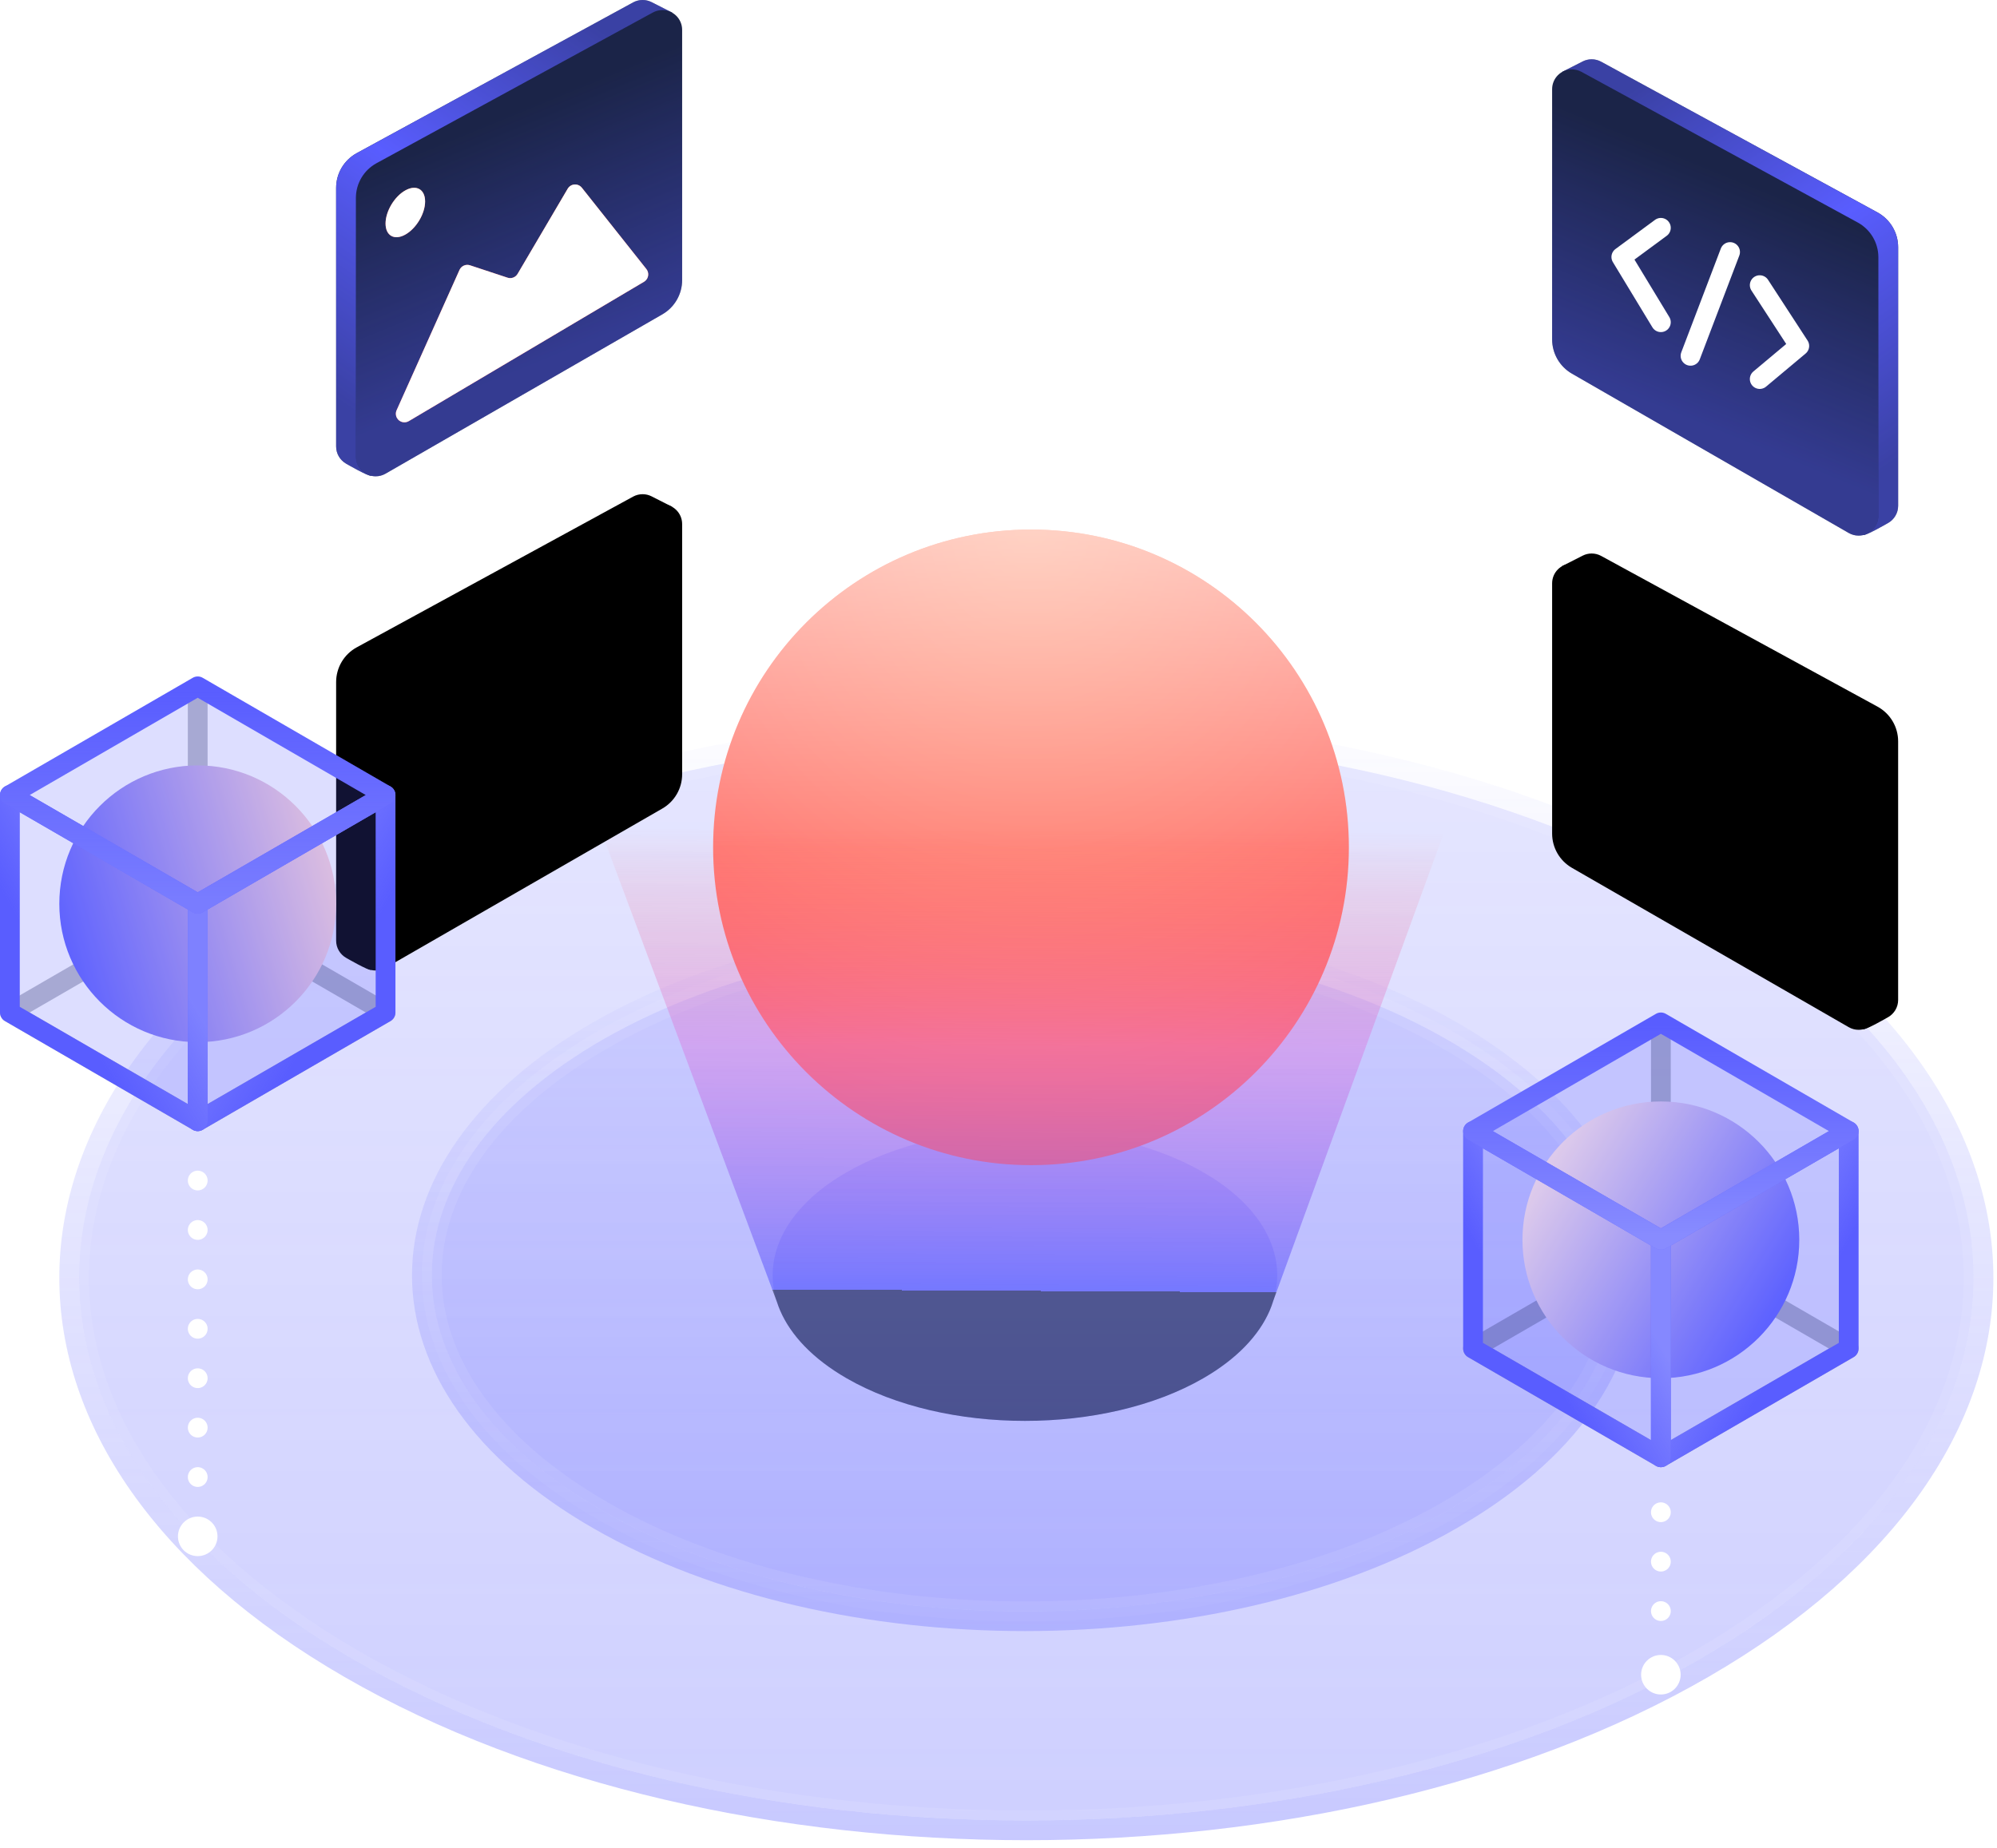 <?xml version="1.0" encoding="UTF-8"?>
<svg width="202px" height="187px" viewBox="0 0 202 187" version="1.1" xmlns="http://www.w3.org/2000/svg" xmlns:xlink="http://www.w3.org/1999/xlink">
    <!-- Generator: Sketch 61 (89581) - https://sketch.com -->
    <title>meteor Hosting</title>
    <desc>Created with Sketch.</desc>
    <defs>
        <linearGradient x1="50%" y1="0%" x2="50%" y2="100%" id="linearGradient-1">
            <stop stop-color="#595DFF" stop-opacity="0.497" offset="0%"></stop>
            <stop stop-color="#595DFF" offset="100%"></stop>
        </linearGradient>
        <linearGradient x1="50%" y1="0.018%" x2="50%" y2="100%" id="linearGradient-2">
            <stop stop-color="#595DFF" stop-opacity="0" offset="0.018%"></stop>
            <stop stop-color="#595DFF" stop-opacity="0.349" offset="100%"></stop>
        </linearGradient>
        <path d="M165.277,36.372 C127.467,14.543 66.166,14.543 28.357,36.372 C-9.452,58.201 -9.452,93.593 28.358,115.422 C66.167,137.252 127.468,137.252 165.277,115.423 C203.087,93.594 203.086,58.202 165.277,36.372 Z" id="path-3"></path>
        <linearGradient x1="50%" y1="0.045%" x2="50%" y2="100%" id="linearGradient-4">
            <stop stop-color="#595DFF" stop-opacity="0.498" offset="0.045%"></stop>
            <stop stop-color="#595DFF" offset="100%"></stop>
        </linearGradient>
        <linearGradient x1="50%" y1="0%" x2="50%" y2="100%" id="linearGradient-5">
            <stop stop-color="#595DFF" stop-opacity="0" offset="0%"></stop>
            <stop stop-color="#595DFF" stop-opacity="0.297" offset="100%"></stop>
        </linearGradient>
        <path d="M139.808,50.889 C115.986,37.22 77.363,37.22 53.541,50.889 C29.719,64.557 29.719,86.718 53.541,100.386 C77.364,114.054 115.987,114.055 139.808,100.386 C163.631,86.718 163.63,64.557 139.808,50.889 Z" id="path-6"></path>
        <linearGradient x1="50%" y1="0%" x2="50%" y2="100%" id="linearGradient-7">
            <stop stop-color="#595DFF" stop-opacity="0.498" offset="0%"></stop>
            <stop stop-color="#595DFF" offset="100%"></stop>
        </linearGradient>
        <radialGradient cx="50%" cy="0.272%" fx="50%" fy="0.272%" r="99.728%" gradientTransform="translate(0.5,0.003),rotate(90),scale(1,0.953),translate(-0.5,-0.003)" id="radialGradient-8">
            <stop stop-color="#FFA58A" offset="0.063%"></stop>
            <stop stop-color="#FF6C6F" offset="100%"></stop>
        </radialGradient>
        <linearGradient x1="50%" y1="0%" x2="50%" y2="50%" id="linearGradient-9">
            <stop stop-color="#FFFFFF" offset="0%"></stop>
            <stop stop-color="#FFFFFF" stop-opacity="0" offset="100%"></stop>
        </linearGradient>
        <path d="M65.132,32.345 C65.132,50.104 79.528,64.5 97.287,64.5 L97.287,64.5 C115.046,64.5 129.442,50.104 129.442,32.345 L129.442,32.345 C129.442,14.586 115.046,0.19 97.287,0.19 L97.287,0.19 C79.528,0.19 65.132,14.586 65.132,32.345" id="path-10"></path>
        <linearGradient x1="50.404%" y1="24.516%" x2="50%" y2="81.735%" id="linearGradient-11">
            <stop stop-color="#FF3E3E" stop-opacity="0" offset="0%"></stop>
            <stop stop-color="#DF6BDA" stop-opacity="0.631" offset="46.923%"></stop>
            <stop stop-color="#595DFF" offset="100%"></stop>
            <stop stop-color="#1B2448" offset="100%"></stop>
        </linearGradient>
        <linearGradient x1="73.703%" y1="3.046%" x2="27.149%" y2="98.067%" id="linearGradient-12">
            <stop stop-color="#595DFF" stop-opacity="0.5" offset="0%"></stop>
            <stop stop-color="#595DFF" offset="49.256%"></stop>
            <stop stop-color="#595DFF" stop-opacity="0.5" offset="100%"></stop>
        </linearGradient>
        <path d="M2.998,47.255 C2.694,47.43 3.85,48.481 3.5,48.481 C3.136,48.481 1.295,47.424 1.001,47.255 C0.403,46.909 0,46.262 0,45.522 L0,19.355 C0,17.892 0.8,16.545 2.085,15.844 L30.042,0.594 C30.336,0.434 30.665,0.35 31,0.35 C31.321,0.35 31.624,0.426 31.893,0.56 C32.1,0.663 32.802,1.02 34,1.631 C33.333,1.835 33,2.075 33,2.35 L33,27.668 C33,29.099 32.236,30.421 30.996,31.135 L2.998,47.255 Z" id="path-13"></path>
        <filter x="-238.2%" y="-76.9%" width="476.5%" height="349.0%" filterUnits="objectBoundingBox" id="filter-14">
            <feMorphology radius="10" operator="erode" in="SourceAlpha" result="shadowSpreadOuter1"></feMorphology>
            <feOffset dx="0" dy="50" in="shadowSpreadOuter1" result="shadowOffsetOuter1"></feOffset>
            <feGaussianBlur stdDeviation="22" in="shadowOffsetOuter1" result="shadowBlurOuter1"></feGaussianBlur>
            <feColorMatrix values="0 0 0 0 0.106   0 0 0 0 0.141   0 0 0 0 0.282  0 0 0 0.262 0" type="matrix" in="shadowBlurOuter1"></feColorMatrix>
        </filter>
        <linearGradient x1="43.337%" y1="23.331%" x2="58.112%" y2="74.888%" id="linearGradient-15">
            <stop stop-color="#595DFF" stop-opacity="0" offset="0%"></stop>
            <stop stop-color="#595DFF" offset="100%"></stop>
        </linearGradient>
        <path d="M4.998,48.274 L32.996,32.154 C34.236,31.44 35,30.118 35,28.687 L35,3.369 C35,2.265 34.105,1.369 33,1.369 C32.665,1.369 32.336,1.453 32.042,1.613 L4.085,16.863 C2.8,17.564 2,18.911 2,20.375 L2,46.541 C2,47.645 2.895,48.541 4,48.541 C4.35,48.541 4.694,48.449 4.998,48.274 Z" id="path-16"></path>
        <filter x="-245.5%" y="-71.3%" width="490.9%" height="333.3%" filterUnits="objectBoundingBox" id="filter-17">
            <feMorphology radius="10" operator="erode" in="SourceAlpha" result="shadowSpreadOuter1"></feMorphology>
            <feOffset dx="0" dy="50" in="shadowSpreadOuter1" result="shadowOffsetOuter1"></feOffset>
            <feGaussianBlur stdDeviation="22" in="shadowOffsetOuter1" result="shadowBlurOuter1"></feGaussianBlur>
            <feColorMatrix values="0 0 0 0 0.106   0 0 0 0 0.141   0 0 0 0 0.282  0 0 0 0.262 0" type="matrix" in="shadowBlurOuter1"></feColorMatrix>
        </filter>
        <linearGradient x1="50%" y1="0%" x2="50%" y2="100%" id="linearGradient-18">
            <stop stop-color="#FF6A3E" offset="0%"></stop>
            <stop stop-color="#FF464A" offset="100%"></stop>
        </linearGradient>
        <path d="M13.543,27.191 L17.336,28.444 C17.723,28.573 18.148,28.413 18.355,28.061 L23.426,19.439 C23.669,19.027 24.2,18.889 24.612,19.132 C24.704,19.186 24.786,19.256 24.852,19.34 L31.383,27.572 C31.68,27.947 31.617,28.492 31.242,28.79 C31.212,28.814 31.179,28.836 31.146,28.856 L7.35,42.958 C6.938,43.202 6.406,43.066 6.162,42.654 C6.019,42.412 6.002,42.115 6.117,41.858 L12.48,27.659 C12.662,27.253 13.121,27.051 13.543,27.191 Z" id="path-19"></path>
        <linearGradient x1="50%" y1="0%" x2="50%" y2="100%" id="linearGradient-20">
            <stop stop-color="#FF6A3E" offset="0%"></stop>
            <stop stop-color="#FF464A" offset="100%"></stop>
        </linearGradient>
        <path d="M9,20.732 C9,21.966 8.104,23.468 6.999,24.085 C5.895,24.703 5,24.203 5,22.967 C5,21.733 5.895,20.231 6.999,19.615 C8.104,18.997 9,19.497 9,20.732 Z" id="path-21"></path>
        <path d="M2.998,47.255 C2.694,47.43 3.85,48.481 3.5,48.481 C3.136,48.481 1.295,47.424 1.001,47.255 C0.403,46.909 0,46.262 0,45.522 L0,19.355 C0,17.892 0.8,16.545 2.085,15.844 L30.042,0.594 C30.336,0.434 30.665,0.35 31,0.35 C31.321,0.35 31.624,0.426 31.893,0.56 C32.1,0.663 32.802,1.02 34,1.631 C33.333,1.835 33,2.075 33,2.35 L33,27.668 C33,29.099 32.236,30.421 30.996,31.135 L2.998,47.255 Z" id="path-22"></path>
        <filter x="-238.2%" y="-76.9%" width="476.5%" height="349.0%" filterUnits="objectBoundingBox" id="filter-23">
            <feMorphology radius="10" operator="erode" in="SourceAlpha" result="shadowSpreadOuter1"></feMorphology>
            <feOffset dx="0" dy="50" in="shadowSpreadOuter1" result="shadowOffsetOuter1"></feOffset>
            <feGaussianBlur stdDeviation="22" in="shadowOffsetOuter1" result="shadowBlurOuter1"></feGaussianBlur>
            <feColorMatrix values="0 0 0 0 0.106   0 0 0 0 0.141   0 0 0 0 0.282  0 0 0 0.262 0" type="matrix" in="shadowBlurOuter1"></feColorMatrix>
        </filter>
        <path d="M4.998,48.274 L32.996,32.154 C34.236,31.44 35,30.118 35,28.687 L35,3.369 C35,2.265 34.105,1.369 33,1.369 C32.665,1.369 32.336,1.453 32.042,1.613 L4.085,16.863 C2.8,17.564 2,18.911 2,20.375 L2,46.541 C2,47.645 2.895,48.541 4,48.541 C4.35,48.541 4.694,48.449 4.998,48.274 Z" id="path-24"></path>
        <filter x="-245.5%" y="-71.3%" width="490.9%" height="333.3%" filterUnits="objectBoundingBox" id="filter-25">
            <feMorphology radius="10" operator="erode" in="SourceAlpha" result="shadowSpreadOuter1"></feMorphology>
            <feOffset dx="0" dy="50" in="shadowSpreadOuter1" result="shadowOffsetOuter1"></feOffset>
            <feGaussianBlur stdDeviation="22" in="shadowOffsetOuter1" result="shadowBlurOuter1"></feGaussianBlur>
            <feColorMatrix values="0 0 0 0 0.106   0 0 0 0 0.141   0 0 0 0 0.282  0 0 0 0.262 0" type="matrix" in="shadowBlurOuter1"></feColorMatrix>
        </filter>
        <linearGradient x1="100%" y1="35.777%" x2="0%" y2="64.626%" id="linearGradient-26">
            <stop stop-color="#FFD8D8" offset="0%"></stop>
            <stop stop-color="#5F63FF" offset="100%"></stop>
        </linearGradient>
        <linearGradient x1="33.425%" y1="33.216%" x2="66.575%" y2="66.977%" id="linearGradient-27">
            <stop stop-color="#ABADFF" stop-opacity="0.415" offset="0%"></stop>
            <stop stop-color="#A9ABFF" stop-opacity="0" offset="100%"></stop>
        </linearGradient>
        <polygon id="path-28" points="19 22.44 19 44.44 38 33.44 38 11.44"></polygon>
        <linearGradient x1="33.425%" y1="66.666%" x2="66.386%" y2="32.963%" id="linearGradient-29">
            <stop stop-color="#ABADFF" stop-opacity="0" offset="0%"></stop>
            <stop stop-color="#B3B5FF" stop-opacity="0.415" offset="100%"></stop>
        </linearGradient>
        <polygon id="path-30" points="0 33.44 19 44.44 19 22.44 0 11.44"></polygon>
        <linearGradient x1="50%" y1="0.929%" x2="50%" y2="98.387%" id="linearGradient-31">
            <stop stop-color="#A6A8FF" stop-opacity="0" offset="0%"></stop>
            <stop stop-color="#A6A8FF" stop-opacity="0.415" offset="100%"></stop>
        </linearGradient>
        <polygon id="path-32" points="0 11.44 19 22.44 38 11.44 19 0.44"></polygon>
        <linearGradient x1="10.059%" y1="22.173%" x2="92.641%" y2="72.202%" id="linearGradient-33">
            <stop stop-color="#FFE6E6" offset="0%"></stop>
            <stop stop-color="#6064FF" offset="100%"></stop>
        </linearGradient>
        <linearGradient x1="33.425%" y1="33.216%" x2="66.575%" y2="66.977%" id="linearGradient-34">
            <stop stop-color="#C2C4FB" stop-opacity="0.415" offset="0%"></stop>
            <stop stop-color="#C4C6FF" stop-opacity="0" offset="100%"></stop>
        </linearGradient>
        <polygon id="path-35" points="19 22.44 19 44.44 38 33.44 38 11.44"></polygon>
        <linearGradient x1="33.425%" y1="66.666%" x2="66.575%" y2="32.77%" id="linearGradient-36">
            <stop stop-color="#C2C3FF" stop-opacity="0" offset="0%"></stop>
            <stop stop-color="#C3C5FF" stop-opacity="0.415" offset="100%"></stop>
        </linearGradient>
        <polygon id="path-37" points="0 33.44 19 44.44 19 22.44 0 11.44"></polygon>
        <linearGradient x1="50%" y1="0.929%" x2="50%" y2="98.387%" id="linearGradient-38">
            <stop stop-color="#C2C4FF" stop-opacity="0" offset="0%"></stop>
            <stop stop-color="#CACCFF" stop-opacity="0.415" offset="100%"></stop>
        </linearGradient>
        <polygon id="path-39" points="0 11.44 19 22.44 38 11.44 19 0.44"></polygon>
    </defs>
    <g id="Screens" stroke="none" stroke-width="1" fill="none" fill-rule="evenodd">
        <g id="Screens-/-Homepage-/-Navbar-dropdown" transform="translate(-450, -3329)">
            <g id="Services" transform="translate(360, 3231)">
                <g id="Service" transform="translate(0, 97)">
                    <g id="meteor-Hosting" transform="translate(91, 0)">
                        <g id="Central-Sphere" transform="translate(6, 54.387)">
                            <g id="Stroke-3" stroke-width="2">
                                <path stroke-opacity="0.082" stroke="#FFFFFF" d="M164.777,37.238 L164.777,37.238 C127.276,15.587 66.356,15.587 28.857,37.238 C-8.286,58.682 -8.286,93.112 28.858,114.556 C66.357,136.207 127.277,136.207 164.777,114.557 C201.92,93.113 201.919,58.683 164.777,37.238 Z" stroke-linejoin="square" fill-opacity="0.3" fill="url(#linearGradient-1)" fill-rule="evenodd"></path>
                                <use stroke="url(#linearGradient-2)" xlink:href="#path-3"></use>
                            </g>
                            <g id="Stroke-5" stroke-width="2">
                                <path stroke-opacity="0.082" stroke="#FFFFFF" d="M139.31,51.756 L139.31,51.756 C115.796,38.264 77.552,38.264 54.039,51.756 C30.886,65.04 30.886,86.235 54.039,99.519 C77.554,113.01 115.798,113.01 139.31,99.519 C162.463,86.235 162.462,65.04 139.31,51.756 Z" stroke-linejoin="square" fill-opacity="0.3" fill="url(#linearGradient-4)" fill-rule="evenodd"></path>
                                <use stroke="url(#linearGradient-5)" xlink:href="#path-6"></use>
                            </g>
                            <path d="M114.719,65.22 C104.754,59.466 88.596,59.466 78.63,65.22 C68.664,70.973 68.664,80.302 78.63,86.056 C88.596,91.809 104.754,91.809 114.719,86.056 C124.685,80.302 124.685,70.973 114.719,65.22 Z" id="Stroke-1" fill-opacity="0.38" fill="url(#linearGradient-7)"></path>
                            <g id="Fill-10">
                                <use fill="url(#radialGradient-8)" xlink:href="#path-10"></use>
                                <use fill-opacity="0.5" fill="url(#linearGradient-9)" xlink:href="#path-10"></use>
                            </g>
                            <path d="M71.591,78.343 C71.683,78.629 71.789,78.915 71.911,79.199 L71.911,79.199 L71.914,79.209 L71.915,79.209 C72.996,81.717 75.232,84.094 78.63,86.056 L78.63,86.056 C88.596,91.809 104.752,91.81 114.718,86.056 L114.718,86.056 C118.116,84.094 120.351,81.717 121.433,79.209 L121.433,79.209 L121.434,79.209 L121.438,79.197 C121.574,78.88 121.688,78.56 121.788,78.238 L121.788,78.238 L146.161,11.352 L46.413,10.904 L71.591,78.343 Z" id="Fill-13-🌈cubic-bezier(0.77,-0,-1,-1);lrgb;10" fill-opacity="0.6" fill="url(#linearGradient-11)"></path>
                        </g>
                        <g id="file" transform="translate(33, 0)">
                            <path d="M19,84.001 C19,82.896 18.104,82 17,82 C15.896,82 15,82.896 15,84.001 C15,85.105 15.896,86 17,86 C18.104,86 19,85.105 19,84.001 Z" id="Stroke-36" fill="#FFFFFF"></path>
                            <line x1="17" y1="48" x2="17" y2="79" id="Stroke-34" stroke="#FFFFFF" stroke-width="2" stroke-linecap="round" stroke-dasharray="0,5"></line>
                            <g id="image" transform="translate(0, 0.65)">
                                <g id="Path-2">
                                    <use fill="black" fill-opacity="1" filter="url(#filter-14)" xlink:href="#path-13"></use>
                                    <use fill="#1B2448" fill-rule="evenodd" xlink:href="#path-13"></use>
                                    <use fill="url(#linearGradient-12)" fill-rule="evenodd" xlink:href="#path-13"></use>
                                </g>
                                <g id="Path-2">
                                    <use fill="black" fill-opacity="1" filter="url(#filter-17)" xlink:href="#path-16"></use>
                                    <use fill="#1B2448" fill-rule="evenodd" xlink:href="#path-16"></use>
                                    <use fill-opacity="0.4" fill="url(#linearGradient-15)" fill-rule="evenodd" xlink:href="#path-16"></use>
                                </g>
                                <g id="Path-3">
                                    <use fill="url(#linearGradient-18)" xlink:href="#path-19"></use>
                                    <use fill="#FFFFFF" xlink:href="#path-19"></use>
                                </g>
                                <g id="Stroke-50">
                                    <use fill="url(#linearGradient-20)" xlink:href="#path-21"></use>
                                    <use fill="#FFFFFF" xlink:href="#path-21"></use>
                                </g>
                            </g>
                        </g>
                        <g id="file" transform="translate(173.5, 51) scale(-1, 1) translate(-173.5, -51) translate(156, 6)">
                            <path d="M19,87.001 C19,85.896 18.104,85 17,85 C15.896,85 15,85.896 15,87.001 C15,88.105 15.896,89 17,89 C18.104,89 19,88.105 19,87.001 Z" id="Stroke-36" fill="#FFFFFF"></path>
                            <line x1="17" y1="46" x2="17" y2="81.5" id="Stroke-34" stroke="#FFFFFF" stroke-width="2" stroke-linecap="round" stroke-dasharray="0,5"></line>
                            <g id="image" transform="translate(0, 0.65)">
                                <g id="Path-2">
                                    <use fill="black" fill-opacity="1" filter="url(#filter-23)" xlink:href="#path-22"></use>
                                    <use fill="#1B2448" fill-rule="evenodd" xlink:href="#path-22"></use>
                                    <use fill="url(#linearGradient-12)" fill-rule="evenodd" xlink:href="#path-22"></use>
                                </g>
                                <g id="Path-2">
                                    <use fill="black" fill-opacity="1" filter="url(#filter-25)" xlink:href="#path-24"></use>
                                    <use fill="#1B2448" fill-rule="evenodd" xlink:href="#path-24"></use>
                                    <use fill-opacity="0.4" fill="url(#linearGradient-15)" fill-rule="evenodd" xlink:href="#path-24"></use>
                                </g>
                                <g id="Group-2" transform="translate(19, 25) scale(-1, 1) translate(-19, -25) translate(10, 17)" stroke="#FFFFFF" stroke-linecap="round" stroke-linejoin="round" stroke-width="2">
                                    <polyline id="Stroke-54" points="4 0.4 1.55875313e-13 3.35 4 9.95"></polyline>
                                    <polyline id="Stroke-56" points="14 6.2 18 12.35 14 15.7"></polyline>
                                    <line x1="11" y1="2.85" x2="7" y2="13.35" id="Stroke-58"></line>
                                </g>
                            </g>
                        </g>
                        <g id="Element" transform="translate(0, 70)">
                            <g id="Outer-Cube">
                                <polygon id="backface" stroke="#1B2448" stroke-width="2" opacity="0.3" stroke-linejoin="round" points="0 33.44 19 44.44 38 33.44 19 22.44"></polygon>
                                <line x1="19" y1="22.44" x2="19" y2="1" id="backface" stroke="#1B2448" stroke-width="2" opacity="0.3" stroke-linejoin="round"></line>
                                <path d="M19,36.44 C26.732,36.44 33,30.172 33,22.44 C33,14.708 26.732,8.44 19,8.44 C11.268,8.44 5,14.708 5,22.44 C5,30.172 11.268,36.44 19,36.44 Z" id="Inner-Sphere" fill="url(#linearGradient-26)"></path>
                                <g id="front-Face" stroke-linejoin="round" stroke-width="2">
                                    <use stroke="#595DFF" fill-opacity="0.2" fill="#595DFF" fill-rule="evenodd" xlink:href="#path-28"></use>
                                    <use stroke="url(#linearGradient-27)" xlink:href="#path-28"></use>
                                </g>
                                <g id="front-Face" stroke-linejoin="round" stroke-width="2">
                                    <use stroke="#595DFF" fill-opacity="0.2" fill="#595DFF" fill-rule="evenodd" xlink:href="#path-30"></use>
                                    <use stroke="url(#linearGradient-29)" xlink:href="#path-30"></use>
                                </g>
                                <g id="front-Face" stroke-linejoin="round" stroke-width="2">
                                    <use stroke="#595DFF" fill-opacity="0.2" fill="#595DFF" fill-rule="evenodd" xlink:href="#path-32"></use>
                                    <use stroke="url(#linearGradient-31)" xlink:href="#path-32"></use>
                                </g>
                            </g>
                            <path d="M21,86.441 C21,85.336 20.104,84.44 19,84.44 C17.896,84.44 17,85.336 17,86.441 C17,87.545 17.896,88.44 19,88.44 C20.104,88.44 21,87.545 21,86.441 Z" id="Stroke-36" fill="#FFFFFF"></path>
                            <line x1="19" y1="50.44" x2="19" y2="81.44" id="Stroke-34" stroke="#FFFFFF" stroke-width="2" stroke-linecap="round" stroke-dasharray="0,5"></line>
                        </g>
                        <g id="Element" transform="translate(148, 104)">
                            <g id="Outer-Cube">
                                <polygon id="backface" stroke="#1B2448" stroke-width="2" opacity="0.3" stroke-linejoin="round" points="0 33.44 19 44.44 38 33.44 19 22.44"></polygon>
                                <line x1="19" y1="22.44" x2="19" y2="1" id="backface" stroke="#1B2448" stroke-width="2" opacity="0.3" stroke-linejoin="round"></line>
                                <path d="M19,36.44 C26.732,36.44 33,30.172 33,22.44 C33,14.708 26.732,8.44 19,8.44 C11.268,8.44 5,14.708 5,22.44 C5,30.172 11.268,36.44 19,36.44 Z" id="Inner-Sphere" fill="url(#linearGradient-33)"></path>
                                <g id="front-Face" stroke-linejoin="round" stroke-width="2">
                                    <use stroke="#595DFF" fill-opacity="0.2" fill="#595DFF" fill-rule="evenodd" xlink:href="#path-35"></use>
                                    <use stroke="url(#linearGradient-34)" xlink:href="#path-35"></use>
                                </g>
                                <g id="front-Face" stroke-linejoin="round" stroke-width="2">
                                    <use stroke="#595DFF" fill-opacity="0.2" fill="#595DFF" fill-rule="evenodd" xlink:href="#path-37"></use>
                                    <use stroke="url(#linearGradient-36)" xlink:href="#path-37"></use>
                                </g>
                                <g id="front-Face" stroke-linejoin="round" stroke-width="2">
                                    <use stroke="#595DFF" fill-opacity="0.2" fill="#595DFF" fill-rule="evenodd" xlink:href="#path-39"></use>
                                    <use stroke="url(#linearGradient-38)" xlink:href="#path-39"></use>
                                </g>
                            </g>
                            <path d="M21,66.441 C21,65.336 20.104,64.44 19,64.44 C17.896,64.44 17,65.336 17,66.441 C17,67.545 17.896,68.44 19,68.44 C20.104,68.44 21,67.545 21,66.441 Z" id="Stroke-36" fill="#FFFFFF"></path>
                            <line x1="19" y1="50" x2="19" y2="64" id="Stroke-34" stroke="#FFFFFF" stroke-width="2" stroke-linecap="round" stroke-dasharray="0,5"></line>
                        </g>
                    </g>
                </g>
            </g>
        </g>
    </g>
</svg>